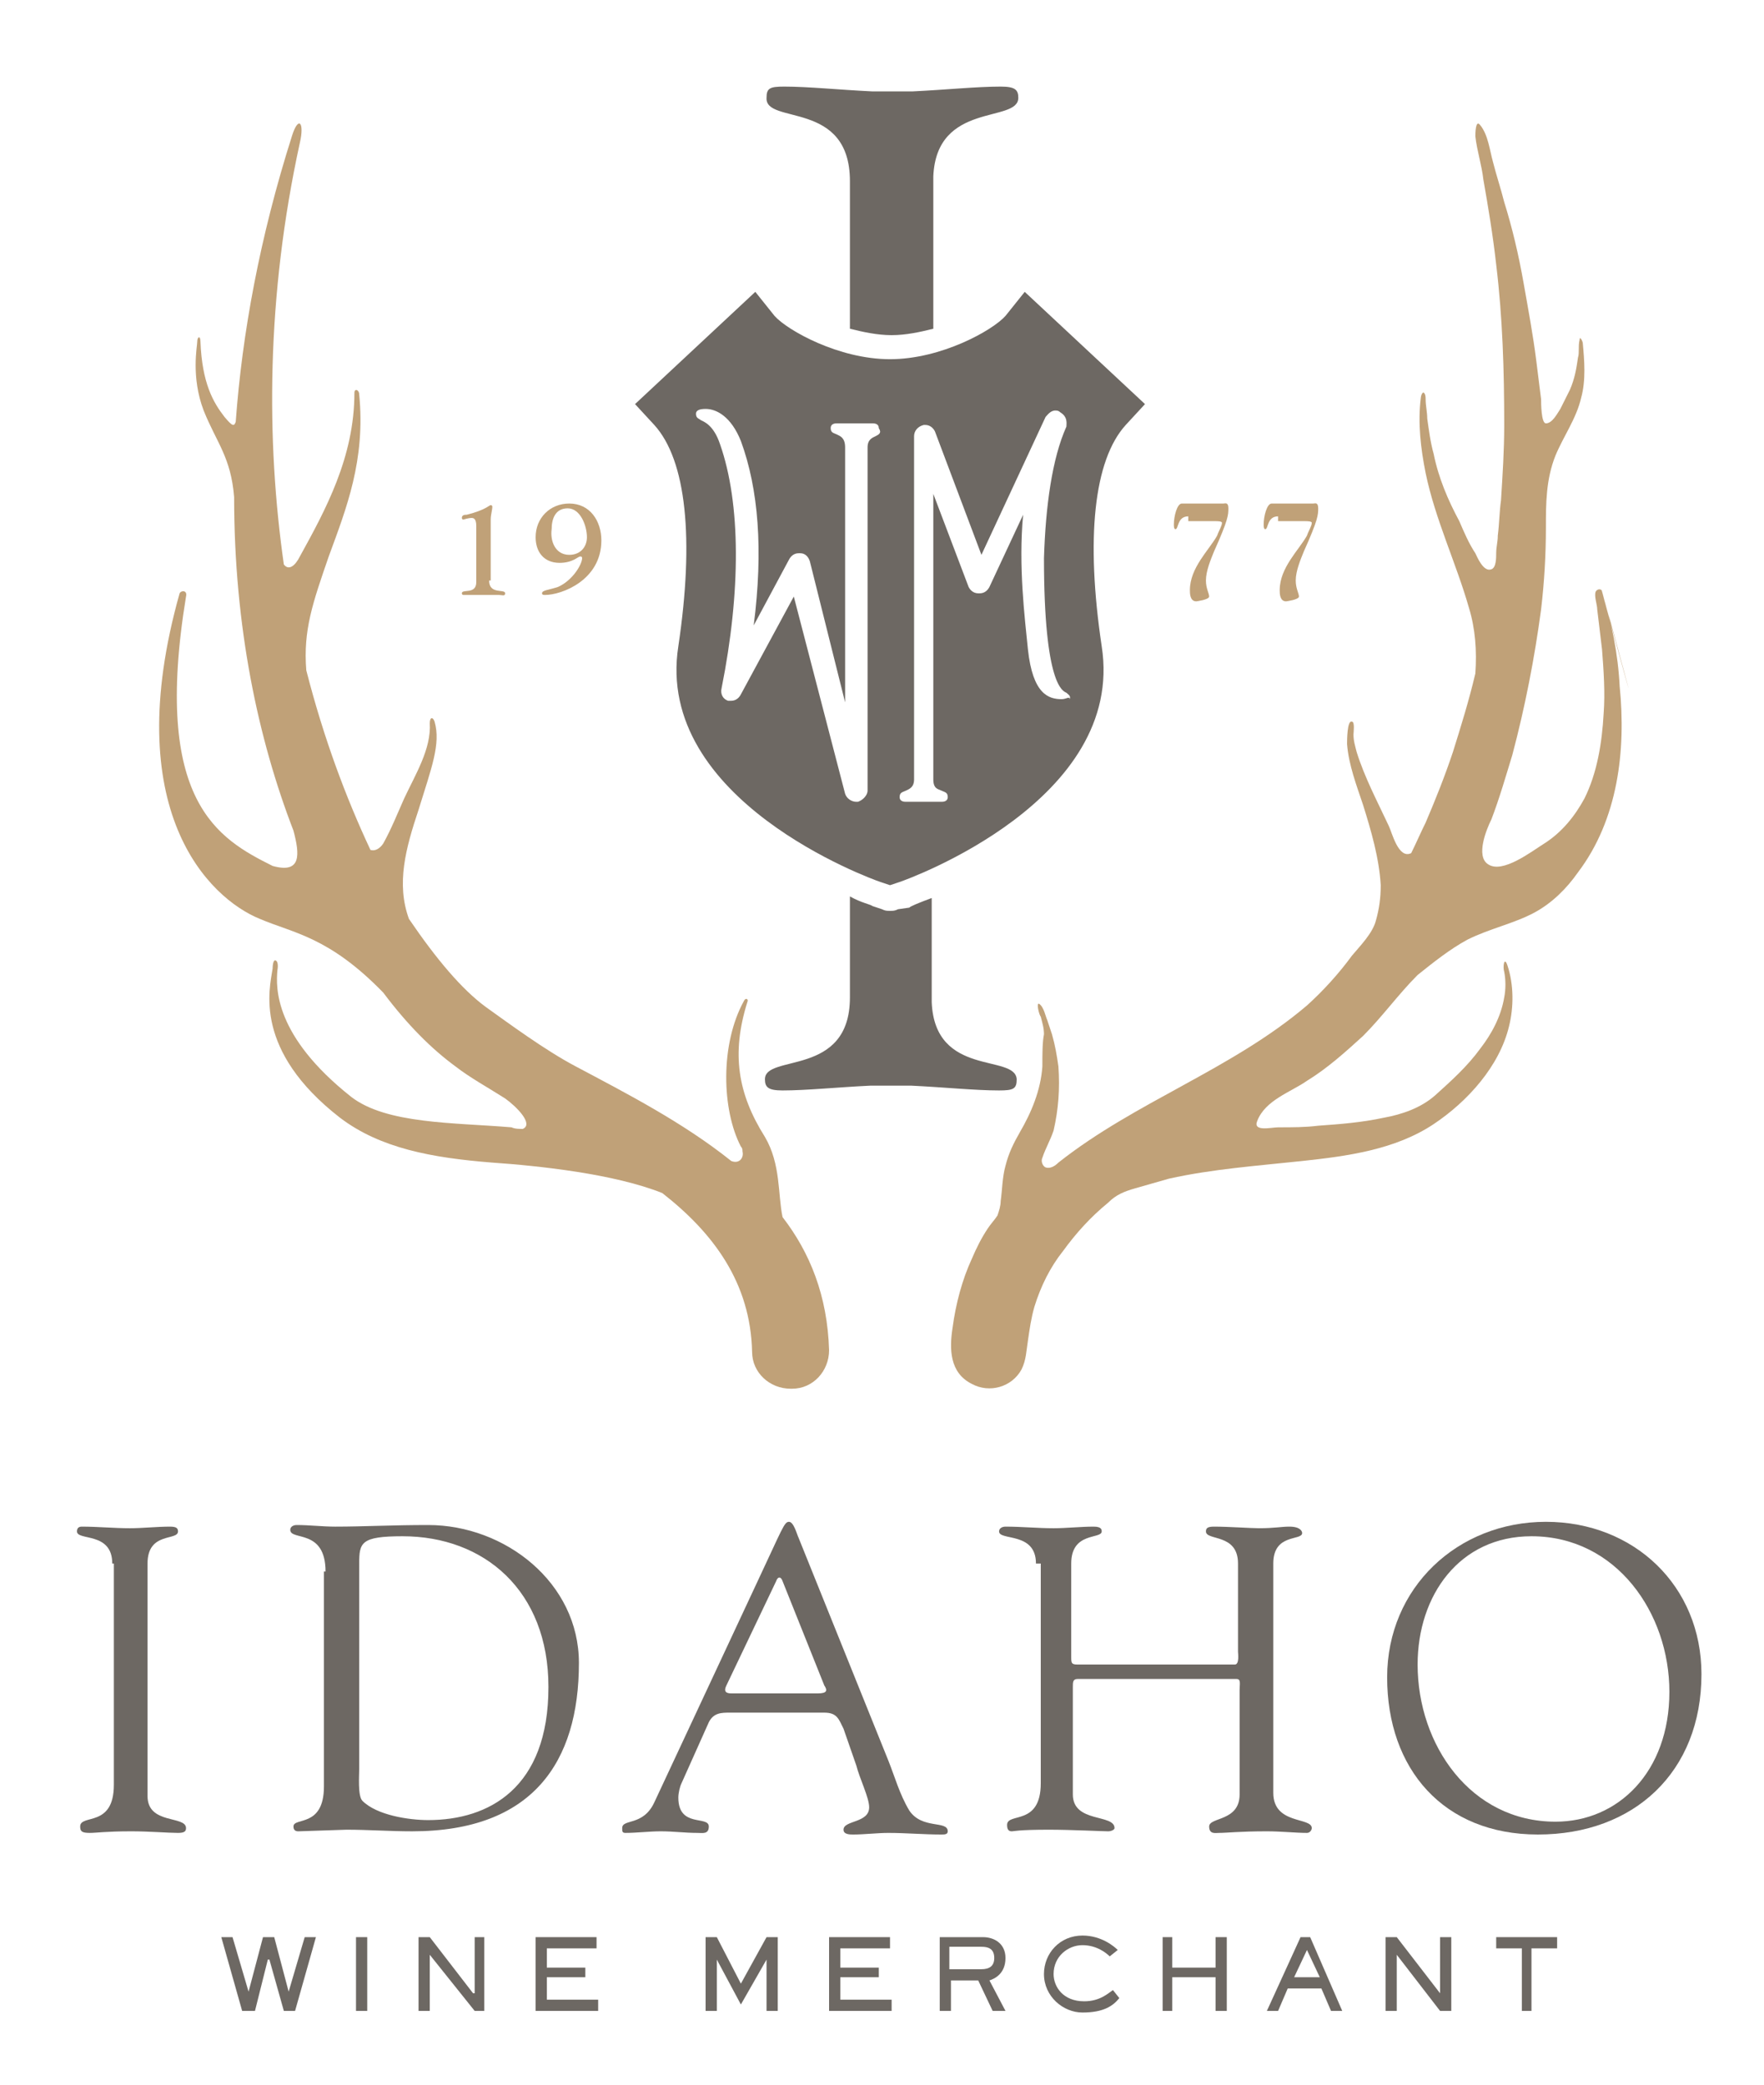 <svg enable-background="new 0 0 110 130" viewBox="0 0 110 130" xmlns="http://www.w3.org/2000/svg"><path d="m58.1 62.5v-6.5c-.8.3-1.3.5-1.4.6l-.7.1c-.2.1-.3.1-.5.1s-.3 0-.5-.1l-.6-.2c-.1-.1-.7-.2-1.4-.6v6.3c0 5-5.3 3.5-5.3 5.1 0 .5.2.7 1.1.7 1.5 0 3.4-.2 5.5-.3h2.5c2.1.1 4 .3 5.5.3.9 0 1.1-.1 1.1-.7-.1-1.6-5.1-.1-5.3-4.8z" fill="#6d6863"/><path d="m53 11.3v9.2c.8.2 1.7.4 2.6.4s1.8-.2 2.6-.4v-9.5c.2-4.7 5.3-3.3 5.3-4.9 0-.5-.2-.7-1.1-.7-1.5 0-3.4.2-5.5.3h-2.5c-2.1-.1-4-.3-5.5-.3-.9 0-1.1.1-1.1.7-.1 1.7 5.2.1 5.2 5.2z" fill="#6d6863"/><path d="m71.4 25.2-7.5-7-1.2 1.5c-.8.9-4 2.7-7.2 2.7s-6.4-1.8-7.2-2.7l-1.2-1.5-7.5 7 1.2 1.3c2 2.2 2.5 7.1 1.5 13.8-1.5 9.6 12 14.5 12.6 14.7l.6.2.6-.2c.6-.2 14.1-5.1 12.6-14.7-1-6.7-.5-11.6 1.5-13.8zm-16.8 2c-.2.1-.5.2-.5.7v21.4c0 .3-.3.6-.6.7h-.1c-.3 0-.6-.2-.7-.5l-3.2-12.3-3.3 6.1c-.1.2-.3.4-.6.4-.1 0-.2 0-.2 0-.3-.1-.5-.4-.4-.8 1.2-6 1.2-11.5-.1-15.2-.4-1.2-1-1.4-1.2-1.5-.1-.1-.3-.1-.3-.4 0-.2.2-.3.6-.3.7 0 1.6.5 2.2 2 1.1 3 1.4 6.8.8 11.5l2.2-4.1c.1-.2.3-.4.6-.4h.1c.3 0 .5.2.6.5l2.2 8.8v-15.9c0-.6-.3-.7-.5-.8s-.4-.1-.4-.4.3-.3.4-.3h.4.5.4.5.4c.1 0 .4 0 .4.3.2.3 0 .4-.2.5zm11.6 16.4c-.8 0-1.8-.3-2.1-3.1-.2-2-.6-5.2-.3-8.4l-2.1 4.5c-.1.2-.3.4-.6.4 0 0 0 0-.1 0-.3 0-.5-.2-.6-.4l-2.2-5.8v17.8c0 .6.3.6.5.7s.4.1.4.4-.3.3-.4.3c-.2 0-.3 0-.4 0s-.3 0-.5 0h-.4c-.2 0-.4 0-.5 0s-.3 0-.4 0-.4 0-.4-.3.2-.3.4-.4.5-.2.5-.7v-21.4c0-.3.2-.6.6-.7h.1c.3 0 .5.2.6.4l2.9 7.7 4-8.6c.1-.1.3-.4.6-.4.1 0 .2 0 .3.1.5.3.4.7.4.9-.9 2-1.3 5-1.4 8.2 0 8 1.2 8.3 1.4 8.4.1.1.3.2.2.4 0-.2-.2 0-.5 0z" fill="#6d6863"/><path d="m7 97.5c0-2-2.2-1.4-2.2-2 0-.2.1-.3.3-.3 1 0 2 .1 3 .1.8 0 1.7-.1 2.5-.1.4 0 .5.1.5.3 0 .6-1.9 0-1.9 2v14.5c0 1.8 2.4 1.2 2.4 2 0 .2-.1.3-.5.3-.6 0-1.8-.1-2.9-.1-1.6 0-2.2.1-2.6.1-.5 0-.6-.1-.6-.4 0-.8 2.1.1 2.1-2.6v-13.8z" fill="#6d6863"/><path d="m20.3 98c0-2.7-2.2-1.9-2.2-2.6 0-.2.2-.3.4-.3.8 0 1.6.1 2.4.1 1.8 0 3.5-.1 5.8-.1 4.8 0 9.4 3.6 9.4 8.6 0 6.2-2.9 10.5-10.4 10.5-1.4 0-2.7-.1-4.1-.1-.2 0-2.8.1-3 .1s-.3-.1-.3-.3c0-.6 1.9.1 1.9-2.5v-13.4zm2.1 12.3c0 .4-.1 1.7.2 2 .9.9 2.9 1.2 4.1 1.2 3.8 0 7.5-2 7.5-8.3 0-6-4-9.4-9.1-9.4-2.6 0-2.7.4-2.7 1.7z" fill="#6d6863"/><path d="m52.6 107.8c-.3-.6-.4-1-1.2-1h-5.9c-.5 0-1 0-1.3.6l-1.7 3.8c-.1.2-.2.6-.2.9 0 1.9 1.9 1.1 1.9 1.8 0 .5-.4.4-.7.4-.8 0-1.5-.1-2.3-.1-.7 0-1.5.1-2.2.1-.2 0-.2-.1-.2-.3 0-.6 1.3-.1 2-1.6l6.4-13.7c1.6-3.4 1.7-3.8 2-3.8s.5.8.6 1l5.6 13.9c.4 1 .7 2.1 1.3 3.1.8 1.2 2.4.6 2.4 1.3 0 .2-.2.2-.4.2-1.1 0-2.2-.1-3.3-.1-.7 0-1.5.1-2.2.1-.2 0-.6 0-.6-.3 0-.6 1.6-.4 1.6-1.4 0-.6-.6-1.8-.8-2.6zm-7.3-2.7c-.2.4 0 .5.3.5h5.4c.6 0 .6-.2.4-.5l-2.6-6.5c-.1-.3-.3-.3-.4 0z" fill="#6d6863"/><path d="m64.6 97.5c0-2-2.3-1.4-2.3-2 0-.2.2-.3.4-.3 1 0 2 .1 3 .1.8 0 1.7-.1 2.5-.1.5 0 .5.2.5.3 0 .5-1.9 0-1.9 2v5.8c0 .4 0 .5.4.5h9.8c.3 0 .2-.7.2-.8v-5.5c0-1.9-2-1.4-2-2 0-.2.1-.3.5-.3.9 0 2.3.1 2.8.1 1 0 1.4-.1 1.9-.1.7 0 .8.3.8.4 0 .5-1.8 0-1.8 1.9v14.3c0 2 2.4 1.5 2.4 2.2 0 .1-.1.3-.3.3-.7 0-1.6-.1-2.5-.1-1.7 0-2.5.1-3 .1-.2 0-.6.1-.6-.4 0-.6 1.9-.3 1.9-2v-6.5c0-.4.1-.7-.2-.7h-9.9c-.3 0-.3.2-.3.5v6.7c0 1.8 2.6 1.2 2.6 2.1 0 .1-.2.2-.4.2-.3 0-2.3-.1-3.7-.1-1.9 0-2.2.1-2.3.1-.2 0-.3-.1-.3-.4 0-.8 2.1.1 2.1-2.6v-13.7z" fill="#6d6863"/><path d="m86.5 104.6c0-5.6 4.4-9.7 9.9-9.7s9.7 4 9.7 9.5c0 6.1-4.2 10-10.2 10-5.9 0-9.4-4.1-9.4-9.8zm1.9-.8c0 5 3.3 9.8 8.6 9.8 3.9 0 7.1-3.1 7.1-8.1 0-4.9-3.3-9.7-8.6-9.7-4.5 0-7.1 3.7-7.1 8z" fill="#6d6863"/><path d="m47.7 70.9c-1.7-2.7-2.1-5.2-1.1-8.4.1-.2-.1-.3-.2-.1-1.5 2.7-1.4 6.8-.2 9.1.1.1.1.2.1.3.1.4-.2.8-.7.6-3-2.4-6.5-4.2-9.7-5.9-1.9-1-4.2-2.7-5.6-3.7-1.5-1.1-3.1-3-4.8-5.5-.8-2.2-.2-4.4.6-6.8.8-2.6 1.4-4.1 1-5.5-.1-.3-.3-.3-.3.1.1 1.6-.9 3.2-1.6 4.7-.4.9-.8 1.9-1.3 2.8-.2.3-.5.5-.8.4-1.5-3.2-2.9-6.9-4-11.2-.2-2.5.4-4.2 1.4-7.1 1.1-3 2.3-6 1.9-10.1 0-.3-.3-.4-.3-.1 0 4-1.8 7.3-3.4 10.2-.3.6-.7.9-1 .5-1.1-7.7-1.1-16.7 1-26.3.3-1.3-.1-1.7-.5-.4-2 6.3-3.1 12.3-3.5 17.8-.1.3-.2.3-.7-.3-.7-.9-1.4-2.1-1.5-4.7 0-.4-.2-.3-.2 0s-.4 2.2.4 4.3c.8 2 1.7 2.9 1.9 5.4 0 8.1 1.5 15.1 3.7 20.8.4 1.5.5 2.7-1.3 2.2-3.4-1.7-7.5-4-5.4-16.8.1-.4-.3-.4-.4-.2-3.8 13.5 1.8 19 5 20.3 2.1.9 4.3 1.1 7.7 4.6 1.5 2 3 3.5 4.5 4.6.9.7 2 1.3 3.1 2 .7.5 1.8 1.6 1.1 1.9-.2 0-.5 0-.7-.1-3.6-.3-7.8-.2-10-1.9-4.8-3.8-4.7-6.8-4.6-7.9 0 0 .1-.5-.1-.6s-.2.5-.2.5c-.2 1.3-1.2 5.1 4.2 9.3 2.5 1.9 5.7 2.5 9.5 2.8 2.9.2 7.6.7 10.6 1.9 3.2 2.5 5.5 5.6 5.6 9.9 0 1.3 1.1 2.3 2.4 2.3h.1c1.3 0 2.3-1.1 2.3-2.4-.1-3.4-1.2-6.1-2.9-8.3-.3-1.4-.1-3.3-1.1-5z" fill="#c0a178"/><path d="m99.9 36.9c0-.2-.3-.2-.4 0-.1.3.1.8.1 1.1.1.8.2 1.7.3 2.5.1 1.3.2 2.7.1 4-.1 1.8-.4 3.7-1.2 5.3-.6 1.1-1.4 2.1-2.5 2.8-.8.5-2.6 1.9-3.5 1.3-.8-.5-.1-2.2.2-2.8.5-1.3.9-2.7 1.3-4 .8-3 1.4-6.1 1.8-9.1.2-1.7.3-3.4.3-5.1 0-1.5 0-3 .6-4.5.5-1.2 1.3-2.3 1.6-3.6.3-1.1.2-2.3.1-3.4 0-.1-.2-.5-.2-.2-.1.4 0 .8-.1 1.1-.1.7-.2 1.3-.5 2-.2.4-.4.8-.6 1.2-.2.3-.5.9-.9.9-.3 0-.3-1.3-.3-1.5-.1-.8-.2-1.6-.3-2.4-.2-1.6-.5-3.2-.8-4.9s-.7-3.4-1.2-5c-.2-.8-.5-1.7-.7-2.5-.2-.7-.3-1.7-.8-2.3-.3-.4-.3.6-.3.7.1.9.4 1.8.5 2.7.3 1.7.6 3.5.8 5.3.4 3.3.5 6.6.5 10 0 1.6-.1 3.1-.2 4.7-.1.7-.1 1.4-.2 2.2 0 .4-.1.7-.1 1.1 0 .3 0 .9-.3 1-.5.2-.9-.8-1-1-.4-.6-.7-1.3-1-2-.7-1.3-1.3-2.7-1.6-4.2-.2-.7-.3-1.5-.4-2.2 0-.4-.1-.8-.1-1.2 0-.1 0-.3-.1-.4s-.2.2-.2.3c-.2 1.6 0 3.2.3 4.7.6 2.9 1.9 5.6 2.7 8.4.4 1.3.5 2.7.4 4.1-.4 1.7-.9 3.3-1.4 4.9-.5 1.5-1.1 3-1.7 4.4-.3.6-.6 1.3-.9 1.9-.8.4-1.2-1.3-1.4-1.7-.7-1.5-1.5-3-2-4.6-.1-.4-.2-.7-.2-1.1 0-.1.1-.8-.1-.8-.3-.1-.3 1.2-.3 1.4.1 1.3.6 2.6 1 3.8.5 1.6 1 3.3 1.1 5 0 .8-.1 1.5-.3 2.2-.2.8-1 1.6-1.5 2.2-.8 1.1-1.8 2.2-2.8 3.1-4.7 4-10.7 6-15.5 9.8-.2.2-.5.4-.8.3-.2-.1-.3-.4-.2-.6.2-.6.5-1.1.7-1.7.3-1.3.4-2.6.3-4-.1-.7-.2-1.3-.4-2-.1-.3-.2-.6-.3-.9-.1-.2-.2-.8-.5-1-.2-.1 0 .7.1.8.1.4.2.7.2 1.1-.1.5-.1 1.2-.1 2-.1 1.5-.7 2.9-1.4 4.1-.4.7-.7 1.3-.9 2.1-.2.7-.2 1.5-.3 2.2 0 .3-.1.6-.2.9-.2.3-.4.5-.6.8-.4.6-.7 1.2-1 1.9-.6 1.3-1 2.8-1.2 4.3-.2 1.3-.2 2.8 1.2 3.5 1.1.6 2.5.2 3.1-.9.3-.6.3-1.2.4-1.8.1-.7.2-1.4.4-2.1.4-1.3 1-2.5 1.8-3.5.8-1.1 1.7-2.1 2.8-3 .5-.5 1-.7 1.7-.9l2.1-.6c2.7-.6 5.5-.8 8.3-1.1s5.8-.7 8.2-2.3c2.1-1.4 4.1-3.6 4.7-6.1.3-1.2.3-2.6-.1-3.8-.2-.6-.3.1-.2.4.1.5.1 1.1 0 1.6-.2 1.2-.8 2.3-1.5 3.2-.8 1.1-1.8 2-2.8 2.9-.9.8-2.1 1.2-3.2 1.4-1.4.3-2.7.4-4.1.5-.8.1-1.6.1-2.5.1-.4 0-1.6.3-1.3-.4.5-1.3 2.1-1.8 3.1-2.5 1.3-.8 2.4-1.8 3.5-2.8 1.2-1.2 2.2-2.6 3.4-3.8 1-.8 2-1.6 3.1-2.2 1.4-.7 2.9-1 4.2-1.7 1.1-.6 2-1.5 2.7-2.5 2.5-3.3 3-7.6 2.6-11.6-.1-2-.5-4-1.1-5.9 0-.2 3.7 13.6 0 0z" fill="#c0a178"/><path d="m30.5 36.2c0 .9 1 .5 1 .8 0 .2-.2.1-.4.1-.3 0-.7 0-1 0s-1 0-1.2 0c-.1 0-.1-.1-.1-.1 0-.3.9.1.9-.7v-3.5c0-.5-.2-.5-.3-.5-.2 0-.5.1-.5.1-.1 0-.1-.1-.1-.1 0-.2.2-.2.3-.2 1.2-.3 1.4-.6 1.5-.6 0 0 .1 0 .1.1 0 .2-.1.5-.1.8v3.8z" fill="#c0a178"/><path d="m33.8 37c0-.2.4-.2 1-.4.9-.4 1.5-1.4 1.5-1.8 0 0 0-.1-.1-.1s-.2.1-.4.2-.5.2-.9.2c-1 0-1.5-.7-1.5-1.6 0-1.2.9-2.1 2.1-2.1 1.3 0 2 1.1 2 2.3 0 2.5-2.5 3.4-3.5 3.4-.1 0-.2 0-.2-.1zm1.7-2.4c.7 0 1.1-.5 1.1-1.1 0-.7-.4-1.8-1.2-1.8s-1 .7-1 1.3c-.1.7.2 1.6 1.1 1.6z" fill="#c0a178"/><path d="m74.1 32.2c-.7 0-.6.8-.8.8-.1 0-.1-.2-.1-.3 0-.5.2-1.3.5-1.3h2.6c.1 0 .3-.1.3.3s0 .7-.9 2.7c-.2.5-.5 1.2-.5 1.8 0 .5.2.8.2 1s-.8.3-.8.3c-.4 0-.4-.5-.4-.7 0-1.4 1.2-2.5 1.7-3.4.1-.3.3-.6.3-.8 0-.1-.3-.1-.4-.1h-1.7z" fill="#c0a178"/><path d="m79.7 32.2c-.7 0-.6.8-.8.8-.1 0-.1-.2-.1-.3 0-.5.2-1.3.5-1.3h2.6c.1 0 .3-.1.3.3s0 .7-.9 2.7c-.2.5-.5 1.2-.5 1.8 0 .5.2.8.2 1s-.8.3-.8.3c-.4 0-.4-.5-.4-.7 0-1.4 1.2-2.5 1.7-3.4.1-.3.3-.6.3-.8 0-.1-.3-.1-.4-.1h-1.7z" fill="#c0a178"/><g fill="#6d6863"><path d="m18 124.2-.9-3.4h-.7l-.9 3.4-1-3.4h-.7l1.3 4.6h.8l.8-3.2h.1l.9 3.2h.7l1.3-4.6h-.7z"/><path d="m22.2 120.8h.7v4.6h-.7z"/><path d="m29.6 124.3h-.1l-2.7-3.5h-.7v4.6h.7v-3.5l2.8 3.5h.6v-4.6h-.6z"/><path d="m34.1 123.3h2.4v-.6h-2.4v-1.2h3.1v-.7h-3.8v4.6h3.9v-.7h-3.2z"/><path d="m46.2 123.7-1.5-2.9h-.7v4.6h.7v-3.2l1.5 2.8 1.6-2.8v3.2h.7v-4.6h-.7z"/><path d="m52.4 123.3h2.4v-.6h-2.4v-1.2h3.1v-.7h-3.8v4.6h3.9v-.7h-3.2z"/><path d="m62.7 122.1c0-.9-.7-1.3-1.4-1.3h-2.7v4.6h.7v-1.9h1.7l.9 1.9h.8l-1-1.9c.3-.1 1-.4 1-1.4zm-1.5.7h-2v-1.4h2c.4 0 .8.1.8.7 0 .5-.3.7-.8.7z"/><path d="m67.6 124.8c-1.3 0-1.9-.9-1.9-1.7 0-1.1.9-1.8 1.8-1.8s1.5.5 1.7.7l.5-.4c-.2-.2-1-.9-2.2-.9-1.4 0-2.4 1.1-2.4 2.4 0 1.4 1.2 2.4 2.4 2.4 1.3 0 1.9-.4 2.3-.9l-.4-.5c-.3.2-.8.7-1.8.7z"/><path d="m75.8 122.7h-2.7v-1.9h-.6v4.6h.6v-2.1h2.7v2.1h.7v-4.6h-.7z"/><path d="m81.1 120.8-2.1 4.6h.7l.6-1.4h2.1l.6 1.4h.7l-2-4.6zm-.4 2.5.8-1.7.8 1.7z"/><path d="m89.8 124.3-2.7-3.5h-.7v4.6h.7v-3.5l2.7 3.5h.7v-4.6h-.7z"/><path d="m93.3 120.8v.7h1.6v3.9h.6v-3.9h1.6v-.7z"/></g></svg>